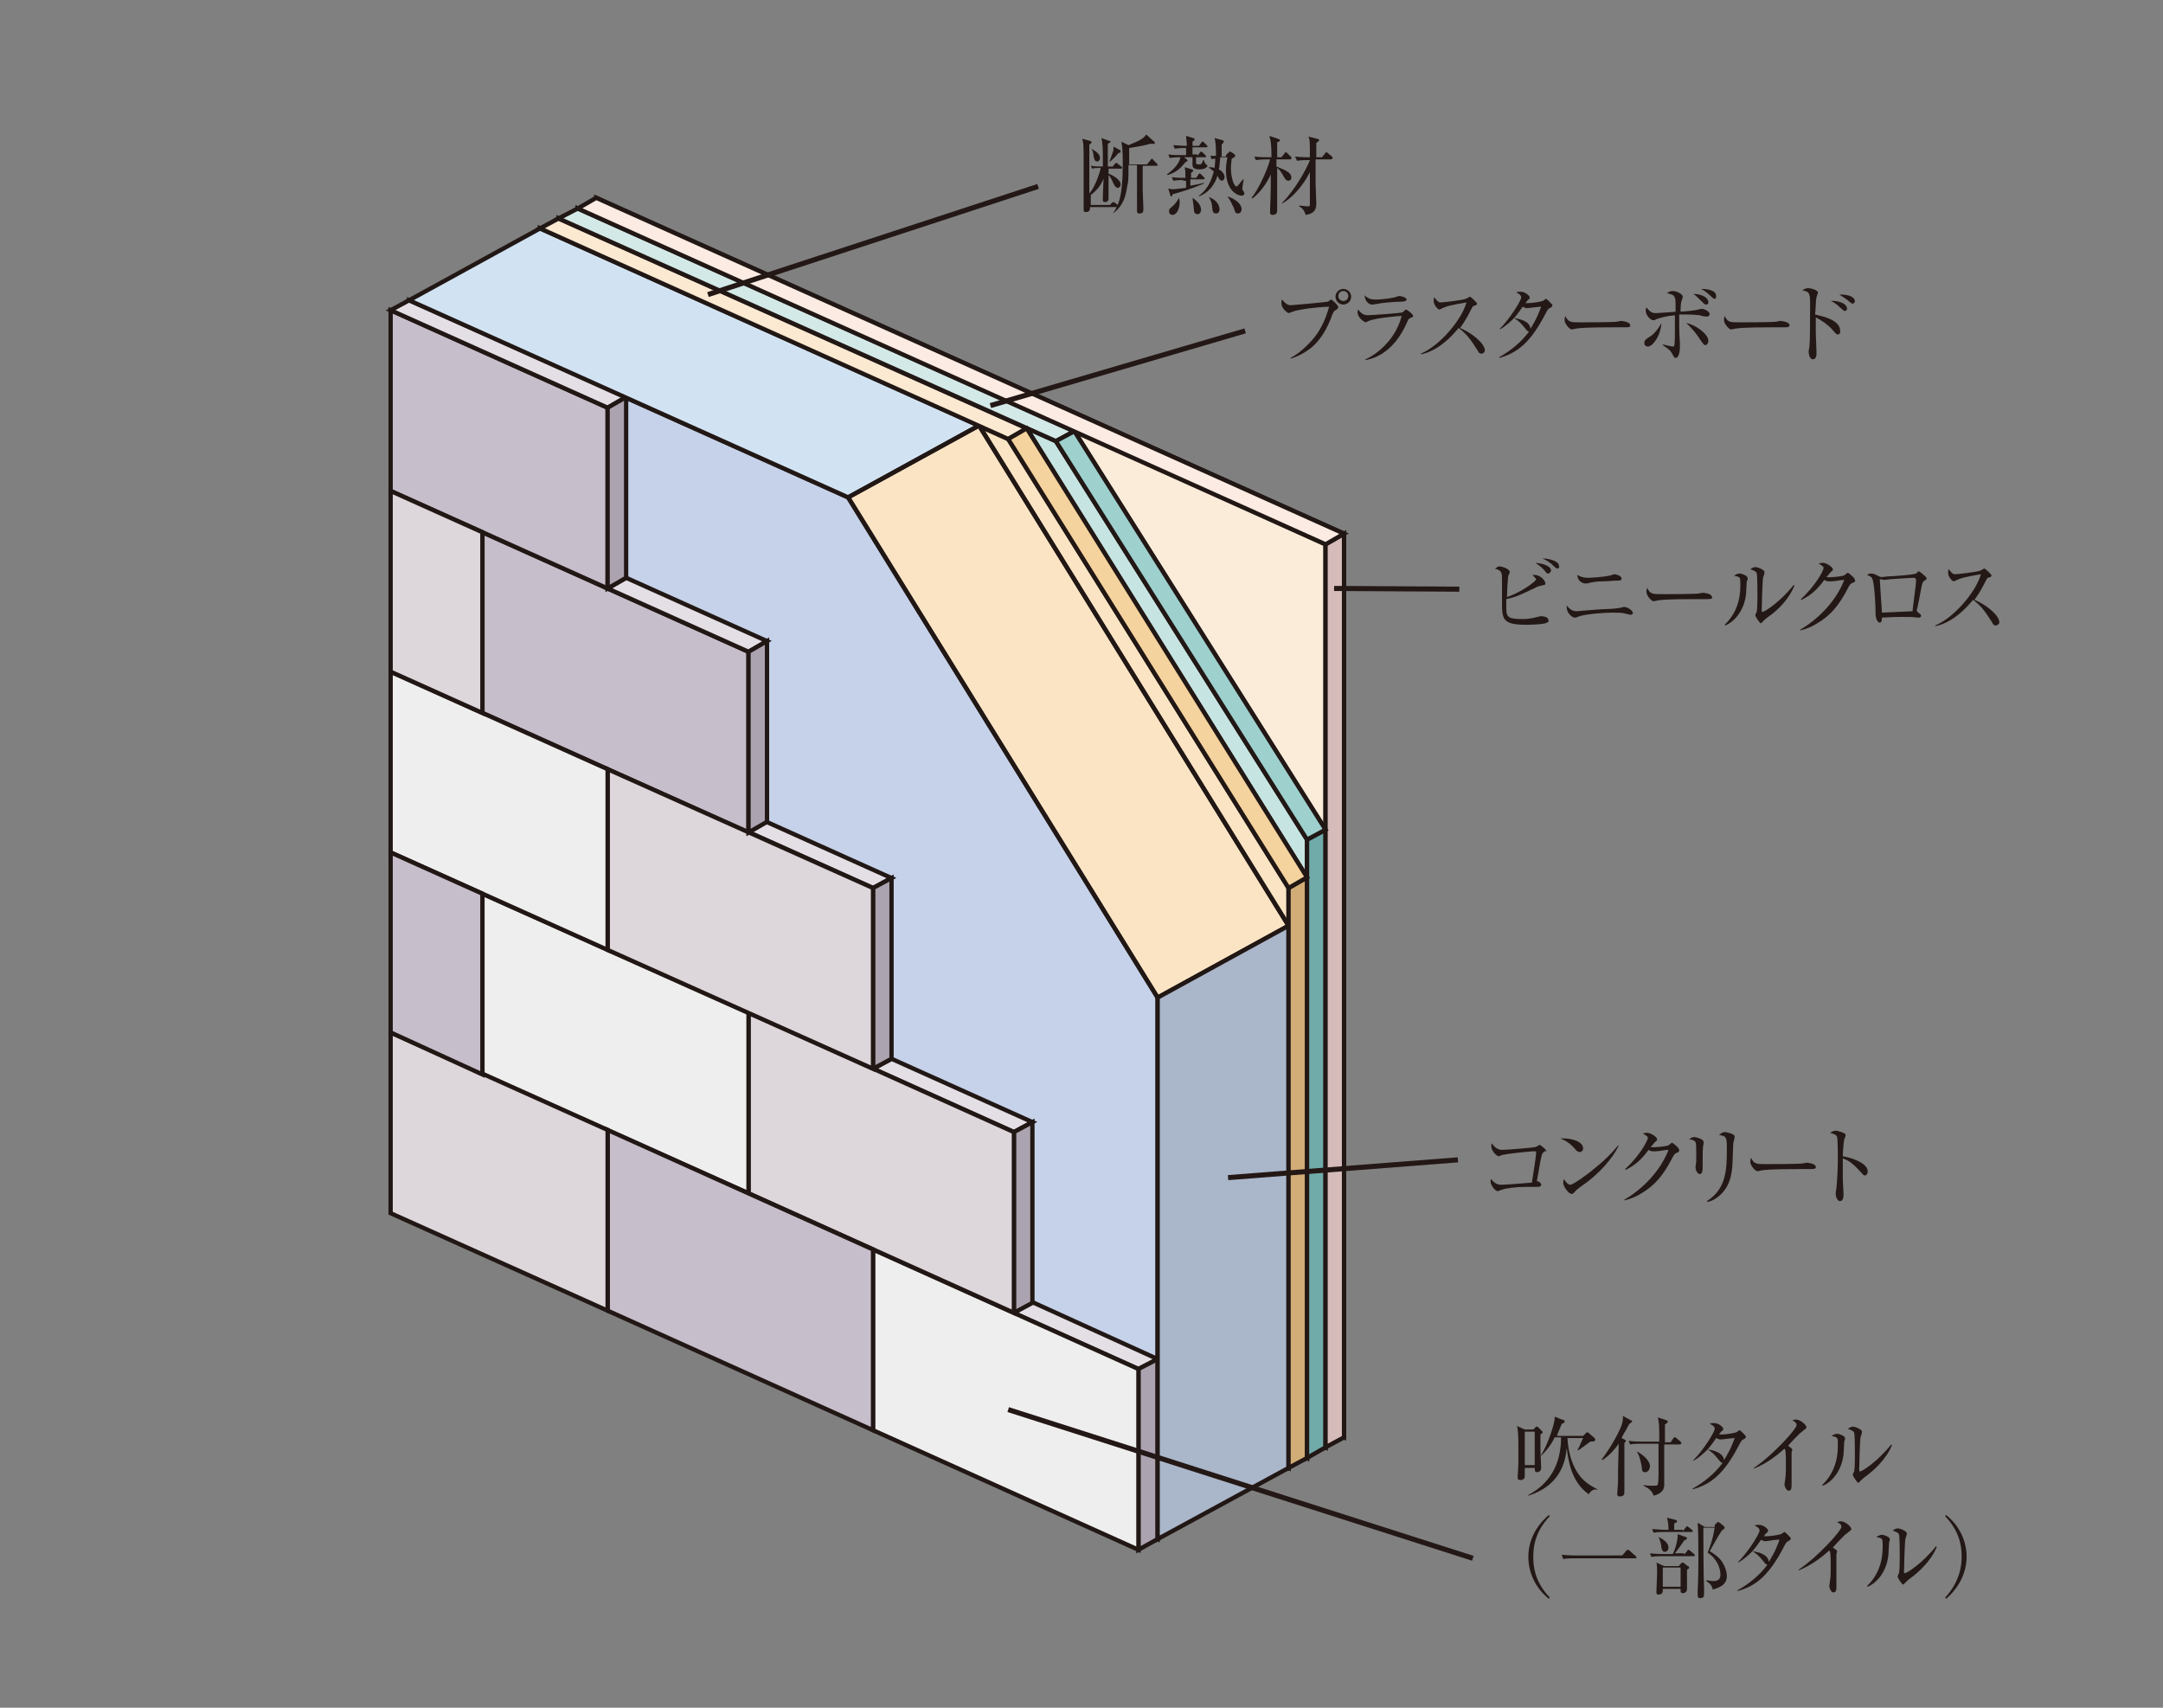 <?xml version="1.0" encoding="utf-8"?>
<!-- Generator: Adobe Illustrator 26.5.3, SVG Export Plug-In . SVG Version: 6.00 Build 0)  -->
<svg version="1.1" xmlns="http://www.w3.org/2000/svg" xmlns:xlink="http://www.w3.org/1999/xlink" x="0px" y="0px"
	 viewBox="0 0 304 240" style="enable-background:new 0 0 304 240;" xml:space="preserve">
<rect x="0" y="0" width="304" height="240" fill="#808080" stroke="none"/>
<style type="text/css">
	.st0{fill:#231815;}
	
		.st1{clip-path:url(#SVGID_00000163035396733990763240000009932594401608073624_);fill:url(#SVGID_00000088096146076809656270000016910094471641537184_);}
	
		.st2{clip-path:url(#SVGID_00000071530189231370793140000014148623324805715880_);fill:url(#SVGID_00000025442856267114461370000002435838679329603476_);}
	
		.st3{clip-path:url(#SVGID_00000169519949288115262600000017593895302877772958_);fill:url(#SVGID_00000029003222275864942010000014450610306182189720_);}
	.st4{fill:#D2D1C3;}
	.st5{fill:#815532;}
	.st6{fill:url(#);}
	.st7{fill:#FFFFFF;}
	.st8{fill:none;stroke:#231815;stroke-width:1.226;}
	.st9{fill:#D2D3D3;}
	.st10{fill:none;stroke:#231815;stroke-width:0.918;}
	.st11{fill:none;stroke:#231815;stroke-width:1.833;}
	.st12{fill:#E5E5E6;}
	.st13{fill:none;stroke:#231815;stroke-width:0.612;}
	.st14{fill:none;stroke:#5D5856;stroke-width:0.735;stroke-miterlimit:10;}
	.st15{fill:url(#SVGID_00000042009336958768327470000011241043431265447069_);stroke:#231815;stroke-width:0.612;}
	.st16{fill:url(#SVGID_00000106830459984402129960000012238423760173556629_);stroke:#231815;stroke-width:0.612;}
	.st17{fill:url(#SVGID_00000028305342027239886700000008776277528891775148_);stroke:#231815;stroke-width:0.612;}
	.st18{fill:none;stroke:#231815;stroke-width:1.058;stroke-miterlimit:10;}
	.st19{fill:#FBEBD9;}
	.st20{fill:none;stroke:#211714;stroke-width:0.606;}
	.st21{fill:#C6E4E2;}
	.st22{fill:#FAE4C4;}
	.st23{fill:#C5D2E9;}
	.st24{fill:#E3DFE5;}
	.st25{fill:#ABA3AF;}
	.st26{fill:#EFEEEE;}
	.st27{fill:#DDD6DB;}
	.st28{fill:#C6BECA;}
	.st29{fill:#D1E3F3;}
	.st30{fill:none;}
	.st31{fill:#AAB6CA;}
	.st32{fill:#FBE9D1;}
	.st33{fill:#D2E9E7;}
	.st34{fill:#D2AC76;}
	.st35{fill:#70AAA9;}
	.st36{fill:#D5BBBA;}
	.st37{fill:#F5D39E;}
	.st38{fill:#9ED0CE;}
	.st39{fill:#FCEBE2;}
	.st40{fill:none;stroke:#231815;stroke-width:0.714;}
	.st41{fill:#E4E1D9;}
	.st42{fill:none;stroke:#211714;stroke-width:0.523;}
	.st43{fill:#A34D24;}
	.st44{fill:#C6B887;}
	.st45{fill:none;stroke:#231815;stroke-width:0.918;}
	.st46{fill:none;stroke:#211714;stroke-width:0.784;}
	.st47{fill:#E0C5B7;}
	.st48{fill:none;stroke:#FFFFFF;stroke-width:4.407;stroke-linejoin:round;}
	.st49{fill:#D2D2D3;stroke:#231815;stroke-width:0.349;}
	.st50{fill:url(#SVGID_00000132781757336669857020000001799942407316326578_);}
	.st51{fill:url(#SVGID_00000165196686308445686750000008671852240609268637_);}
	.st52{fill:url(#SVGID_00000020391112675128673250000017715641915263778484_);}
	.st53{fill:url(#SVGID_00000063591366334246694350000001924857213618188679_);}
	.st54{fill:url(#SVGID_00000024708300285524402630000013914948625196151726_);}
	.st55{fill:url(#SVGID_00000038414874280418788210000014182570077784889222_);}
	.st56{fill:url(#SVGID_00000178166444912022720520000000945836615617851552_);}
	.st57{fill:url(#SVGID_00000160891526281042577180000014923771307050825100_);}
	.st58{fill:url(#SVGID_00000174578471640896571750000012611949000818461344_);}
	.st59{fill:url(#SVGID_00000027592851223614298000000009170075354994355843_);}
	.st60{fill:url(#SVGID_00000180327572264012657840000011359127854442257546_);}
	.st61{fill:url(#SVGID_00000036211075699395808850000002501668831104126905_);}
	.st62{fill:url(#SVGID_00000115491474827412084320000011540689765988215182_);}
	.st63{fill:url(#SVGID_00000144330328252373623830000017854976263323769734_);}
	.st64{fill:url(#SVGID_00000022527237790829436370000013308098227652253877_);}
	.st65{fill:url(#SVGID_00000021836348946063179720000015379453747566098605_);}
	.st66{fill:none;stroke:#4D4947;stroke-width:0.639;}
	.st67{fill:url(#SVGID_00000081625134262657821200000017090286410823735454_);}
	.st68{fill:url(#SVGID_00000145046470328330252030000017120664373453701012_);}
	.st69{fill:url(#SVGID_00000126310701650113144800000009849695086587860918_);}
	.st70{fill:url(#SVGID_00000039855692329237665120000014997949450347068086_);}
	.st71{fill:url(#SVGID_00000059302916617307682560000012608762502484285604_);}
	.st72{fill:url(#SVGID_00000062889606057173815180000008013237226142747064_);}
	.st73{fill:url(#SVGID_00000068638214782693743560000008278804212064892316_);}
	.st74{fill:url(#SVGID_00000155864562078181063830000017072706521553612440_);}
	.st75{fill:url(#SVGID_00000102502523170137093490000015344527446341500304_);}
	.st76{fill:url(#SVGID_00000182527040393971885790000006243764748352745863_);}
	.st77{fill:url(#SVGID_00000096737755410834401510000016107011889928340113_);}
	.st78{fill:url(#SVGID_00000177467663328073927560000003395715307857428906_);}
	.st79{fill:url(#SVGID_00000041984761067263861060000015767654214065449369_);}
	.st80{fill:url(#SVGID_00000082348165983456784400000015691725167727587992_);}
	.st81{fill:url(#SVGID_00000159461939148102734310000015062966138898462601_);}
	.st82{fill:url(#SVGID_00000121969875239534440420000015061831011392105651_);}
	.st83{fill:url(#SVGID_00000178194459555062515430000012518328252381077134_);}
	.st84{fill:url(#SVGID_00000098190277363081186620000013870913628008721558_);}
	.st85{fill:url(#SVGID_00000026141628605474834840000000419211705612411547_);}
	.st86{fill:url(#SVGID_00000054981777816585298070000008215585052318895234_);}
	.st87{fill:url(#SVGID_00000128448789094644952490000010780616639682654894_);}
	.st88{fill:url(#SVGID_00000155131096926729110900000012592265452650080953_);}
	.st89{fill:url(#SVGID_00000088133693139557991090000003172536327770820739_);}
	.st90{fill:url(#SVGID_00000023263245859753418410000018398038279351525275_);}
	.st91{fill:url(#SVGID_00000034786084706573317430000000471392373974592157_);}
	.st92{fill:url(#SVGID_00000086668648953361293740000012950294279540412828_);}
	.st93{fill:url(#SVGID_00000087396830749341189320000016865646128321843886_);}
	.st94{fill:url(#SVGID_00000106105063587441571360000005442456022413715900_);}
	.st95{fill:url(#SVGID_00000121255037102248978900000007035676190276871852_);}
	.st96{fill:url(#SVGID_00000026852484893079365740000000468264557624480906_);}
	.st97{fill:#8F002C;}
	.st98{clip-path:url(#SVGID_00000034083371189653948270000017664625280367590066_);}
	.st99{clip-path:url(#SVGID_00000022528415359565663120000010392110284618126233_);}
	.st100{clip-path:url(#SVGID_00000019667596534065956720000017671686774922373786_);fill:#EFEEEE;}
	.st101{clip-path:url(#SVGID_00000019667596534065956720000017671686774922373786_);fill:none;stroke:#9E9FA0;stroke-width:0.439;}
	.st102{clip-path:url(#SVGID_00000119112060395647202140000005577955246689053862_);}
	.st103{clip-path:url(#SVGID_00000157287075713899429880000014326066201383412110_);fill:#EFEEEE;}
	.st104{clip-path:url(#SVGID_00000157287075713899429880000014326066201383412110_);fill:none;stroke:#9E9FA0;stroke-width:0.439;}
	.st105{fill:none;stroke:#211714;stroke-width:0.695;stroke-linejoin:round;}
	.st106{clip-path:url(#SVGID_00000153705709135657692000000007376571039329097383_);}
	.st107{clip-path:url(#SVGID_00000119816207819244535650000004601584677808001165_);}
	.st108{clip-path:url(#SVGID_00000121993396592077799290000013383784041398613428_);fill:#FFFFFF;}
	.st109{clip-path:url(#SVGID_00000121993396592077799290000013383784041398613428_);fill:none;stroke:#211714;stroke-width:0.439;}
	.st110{clip-path:url(#SVGID_00000161624355855662228720000000750286502438707073_);}
	.st111{clip-path:url(#SVGID_00000150820515985955428170000001605127757487850910_);fill:#FFFFFF;}
	.st112{clip-path:url(#SVGID_00000150820515985955428170000001605127757487850910_);fill:none;stroke:#211714;stroke-width:0.439;}
	.st113{clip-path:url(#SVGID_00000054241157019903332620000013120414701320281741_);}
	.st114{clip-path:url(#SVGID_00000178922335054074249350000005045505706927436943_);fill:#FFFFFF;}
	.st115{clip-path:url(#SVGID_00000178922335054074249350000005045505706927436943_);fill:none;stroke:#211714;stroke-width:0.439;}
	.st116{clip-path:url(#SVGID_00000077310027069640095480000000461700022485232811_);}
	.st117{clip-path:url(#SVGID_00000047035218529786868790000010730228284224530853_);fill:#FFFFFF;}
	.st118{clip-path:url(#SVGID_00000047035218529786868790000010730228284224530853_);fill:none;stroke:#211714;stroke-width:0.439;}
	.st119{fill:none;stroke:#211714;stroke-width:0.695;}
	.st120{clip-path:url(#SVGID_00000097492523567111991080000018088308029828873102_);}
	.st121{clip-path:url(#SVGID_00000055690085093170736960000013998616391189859202_);}
	.st122{clip-path:url(#SVGID_00000124852060484629059830000008380157120510149036_);fill:#EFEEEE;}
	.st123{clip-path:url(#SVGID_00000124852060484629059830000008380157120510149036_);fill:none;stroke:#9E9FA0;stroke-width:0.439;}
	
		.st124{clip-path:url(#SVGID_00000116207834381301593900000015967511363997684896_);fill:url(#SVGID_00000030480287901874892330000001685787073641203102_);}
	.st125{fill:#FCF9CF;}
	
		.st126{clip-path:url(#SVGID_00000121259569102009675040000007706058209730683023_);fill:url(#SVGID_00000076571704521336194780000003004794996743890868_);}
	.st127{fill:none;stroke:#231815;stroke-width:0.784;}
	.st128{fill:#E99213;}
	.st129{fill:#9E9FA0;}
	.st130{fill:none;stroke:#211714;stroke-width:0.543;}
	.st131{fill:#DBDCDC;}
	.st132{fill:none;stroke:#211714;stroke-width:0.489;}
	.st133{fill:#113770;}
</style>
<g id="レイヤー_1">
</g>
<g id="レイヤー_2">
	<g>
		<g>
			<g>
				<g>
					<polygon class="st19" points="155.1,62.4 81.2,29.3 81.2,156.2 186.3,203.4 186.3,125.3 186.3,111.3 186.3,76.5 					"/>
					<polygon class="st20" points="155.1,62.4 81.2,29.3 81.2,156.2 186.3,203.4 186.3,125.3 186.3,111.3 186.3,76.5 					"/>
					<polygon class="st21" points="148.4,62 78.5,30.7 78.5,157.6 183.7,204.9 183.7,118 					"/>
					<polygon class="st20" points="148.4,62 78.5,30.7 78.5,157.6 183.7,204.9 183.7,118 					"/>
					<polygon class="st20" points="157.7,61 83.8,27.8 83.8,154.7 188.9,202 188.9,123.9 188.9,109.8 188.9,75 					"/>
					<polygon class="st20" points="144.3,60.2 78.5,30.7 78.5,157.6 183.7,204.9 183.7,123.3 					"/>
					<polygon class="st20" points="151,60.6 81.2,29.3 81.2,156.2 186.3,203.4 186.3,116.6 					"/>
					<polygon class="st22" points="141.7,61.7 75.9,32.1 75.9,159 181.1,206.3 181.1,124.8 					"/>
					<polygon class="st20" points="141.7,61.7 75.9,32.1 75.9,159 181.1,206.3 181.1,124.8 					"/>
					<polygon class="st20" points="137.6,59.8 75.9,32.1 75.9,159 181.1,206.3 181.1,130.1 					"/>
					<polygon class="st23" points="119.2,69.9 57.5,42.2 57.5,169.1 162.7,216.3 162.7,140.2 					"/>
					<polygon class="st20" points="119.2,69.9 57.5,42.2 57.5,169.1 162.7,216.3 162.7,140.2 					"/>
					<polygon class="st24" points="160,192.4 162.7,191 142.9,182 140.2,183.5 					"/>
					<polygon class="st20" points="160,192.4 162.7,191 142.9,182 140.2,183.5 					"/>
					<polygon class="st25" points="162.7,191 162.7,216.3 160,217.8 160,192.4 					"/>
					<polygon class="st20" points="162.7,191 162.7,216.3 160,217.8 160,192.4 					"/>
					<polygon class="st24" points="142.5,159.1 145.1,157.7 125.3,148.8 122.7,150.2 					"/>
					<polygon class="st20" points="142.5,159.1 145.1,157.7 125.3,148.8 122.7,150.2 					"/>
					<polygon class="st25" points="145.1,157.7 145.1,183.1 142.5,184.5 142.5,159.1 					"/>
					<polygon class="st20" points="145.1,157.7 145.1,183.1 142.5,184.5 142.5,159.1 					"/>
					<polygon class="st24" points="122.7,124.8 125.3,123.4 105.5,114.5 102.9,115.9 					"/>
					<polygon class="st20" points="122.7,124.8 125.3,123.4 105.5,114.5 102.9,115.9 					"/>
					<polygon class="st25" points="125.3,123.4 125.3,148.8 122.7,150.2 122.7,124.8 					"/>
					<polygon class="st20" points="125.3,123.4 125.3,148.8 122.7,150.2 122.7,124.8 					"/>
					<polygon class="st26" points="160,192.4 160,217.8 122.7,201 122.7,175.6 					"/>
					<polygon class="st20" points="160,192.4 160,217.8 122.7,201 122.7,175.6 					"/>
					<polygon class="st27" points="142.5,159.1 142.5,184.5 105.2,167.7 105.2,142.3 					"/>
					<polygon class="st20" points="142.5,159.1 142.5,184.5 105.2,167.7 105.2,142.3 					"/>
					<polygon class="st26" points="105.2,142.3 105.2,167.7 67.8,151 67.8,125.6 					"/>
					<polygon class="st20" points="105.2,142.3 105.2,167.7 67.8,151 67.8,125.6 					"/>
					<polygon class="st28" points="105.2,91.6 105.2,117 67.8,100.2 67.8,74.8 					"/>
					<polygon class="st20" points="105.2,91.6 105.2,117 67.8,100.2 67.8,74.8 					"/>
					<polygon class="st28" points="122.7,175.6 122.7,201 85.4,184.2 85.4,158.8 					"/>
					<polygon class="st20" points="122.7,175.6 122.7,201 85.4,184.2 85.4,158.8 					"/>
					<polygon class="st27" points="54.9,170.5 54.9,145.1 85.4,158.8 85.4,184.2 					"/>
					<polygon class="st20" points="54.9,170.5 54.9,145.1 85.4,158.8 85.4,184.2 					"/>
					<polygon class="st27" points="122.7,124.8 122.7,150.2 85.4,133.5 85.4,108.1 					"/>
					<polygon class="st20" points="122.7,124.8 122.7,150.2 85.4,133.5 85.4,108.1 					"/>
					<polygon class="st26" points="54.9,119.8 54.9,94.4 85.4,108.1 85.4,133.5 					"/>
					<polygon class="st20" points="54.9,119.8 54.9,94.4 85.4,108.1 85.4,133.5 					"/>
					<polygon class="st28" points="54.9,69 54.9,43.6 85.4,57.3 85.4,82.7 					"/>
					<polygon class="st20" points="54.9,69 54.9,43.6 85.4,57.3 85.4,82.7 					"/>
					<polygon class="st27" points="54.9,94.4 54.9,69 67.8,74.8 67.8,100.2 					"/>
					<polygon class="st20" points="54.9,94.4 54.9,69 67.8,74.8 67.8,100.2 					"/>
					<polygon class="st28" points="54.9,145.1 54.9,119.8 67.8,125.6 67.8,151 					"/>
					<polygon class="st20" points="54.9,145.1 54.9,119.8 67.8,125.6 67.8,151 					"/>
					<polygon class="st24" points="85.4,57.3 88,55.8 57.5,42.2 54.9,43.6 					"/>
					<polygon class="st20" points="85.4,57.3 88,55.8 57.5,42.2 54.9,43.6 					"/>
					<polygon class="st24" points="105.2,91.6 107.8,90.1 88,81.2 85.4,82.7 					"/>
					<polygon class="st20" points="105.2,91.6 107.8,90.1 88,81.2 85.4,82.7 					"/>
					<polygon class="st25" points="88,55.8 88,81.2 85.4,82.7 85.4,57.3 					"/>
					<polygon class="st20" points="88,55.8 88,81.2 85.4,82.7 85.4,57.3 					"/>
					<polygon class="st25" points="107.8,90.1 107.8,115.5 105.2,117 105.2,91.6 					"/>
					<polygon class="st20" points="107.8,90.1 107.8,115.5 105.2,117 105.2,91.6 					"/>
					<polygon class="st29" points="119.2,69.9 137.6,59.8 75.9,32.1 57.5,42.2 					"/>
					<polygon class="st20" points="119.2,69.9 137.6,59.8 75.9,32.1 57.5,42.2 					"/>
					<g>
						<polygon class="st30" points="119.2,69.9 162.7,140.2 181.1,130.1 137.6,59.8 						"/>
					</g>
					<polygon class="st20" points="181.1,130.1 137.6,59.8 119.2,69.9 162.7,140.2 					"/>
					<polygon class="st31" points="181.1,206.3 181.1,130.1 162.7,140.2 162.7,216.3 					"/>
					<polygon class="st20" points="181.1,206.3 181.1,130.1 162.7,140.2 162.7,216.3 					"/>
					<polygon class="st32" points="141.7,61.7 144.3,60.2 78.5,30.7 75.9,32.1 					"/>
					<polygon class="st20" points="141.7,61.7 144.3,60.2 78.5,30.7 75.9,32.1 					"/>
					<polygon class="st33" points="148.4,62 151,60.6 81.2,29.3 78.5,30.7 					"/>
					<polygon class="st20" points="148.4,62 151,60.6 81.2,29.3 78.5,30.7 					"/>
					<polygon class="st34" points="183.7,123.3 183.7,204.9 181.1,206.3 181.1,124.8 					"/>
					<polygon class="st20" points="183.7,123.3 183.7,204.9 181.1,206.3 181.1,124.8 					"/>
					<polygon class="st35" points="186.3,116.6 186.3,203.4 183.7,204.9 183.7,118 					"/>
					<polygon class="st20" points="186.3,116.6 186.3,203.4 183.7,204.9 183.7,118 					"/>
					<polygon class="st36" points="188.9,75 188.9,202 186.3,203.4 186.3,76.5 					"/>
					<polygon class="st20" points="188.9,75 188.9,202 186.3,203.4 186.3,76.5 					"/>
					<polygon class="st37" points="181.1,124.8 183.7,123.3 144.3,60.2 141.7,61.7 					"/>
					<polygon class="st20" points="181.1,124.8 183.7,123.3 144.3,60.2 141.7,61.7 					"/>
					<polygon class="st38" points="183.7,118 186.3,116.6 151,60.6 148.4,62 					"/>
					<polygon class="st20" points="183.7,118 186.3,116.6 151,60.6 148.4,62 					"/>
					<polygon class="st39" points="186.3,76.5 188.9,75 83.8,27.8 81.2,29.3 					"/>
					<polygon class="st20" points="186.3,76.5 188.9,75 83.8,27.8 81.2,29.3 					"/>
					<line class="st40" x1="205.1" y1="82.8" x2="187.5" y2="82.7"/>
					<line class="st40" x1="139.2" y1="57" x2="175" y2="46.5"/>
					<line class="st40" x1="99.5" y1="41.4" x2="145.9" y2="26.2"/>
					<line class="st40" x1="172.6" y1="165.5" x2="204.9" y2="163"/>
					<line class="st40" x1="141.7" y1="198.1" x2="207" y2="219"/>
				</g>
				<g>
					<path class="st0" d="M153.3,23.3c0.7,0.1,1,0.1,1.7,0.1c0-0.3,0-0.7,0-1.3c0-0.8,0-1.9-0.2-2.7l1.1,0.4c0.1,0,0.2,0.1,0.2,0.1
						c0,0.1-0.2,0.2-0.4,0.3c0,0.2,0,0.7,0,1.2c0,0.9,0,1.3,0,2h0.7l0.3-0.4c0,0,0.1-0.1,0.2-0.1c0.1,0,0.2,0.1,0.3,0.2l0.4,0.3
						c0.1,0,0.1,0.1,0.1,0.2c0,0.1-0.1,0.1-0.2,0.1h-1.7v0.7c1,0.4,1.7,1,1.7,1.5c0,0.3-0.2,0.5-0.4,0.5c-0.3,0-0.5-0.4-0.6-0.6
						c-0.3-0.7-0.5-1-0.7-1.2c0,0.7,0,2.7,0,3.3c0,0.3-0.2,0.5-0.5,0.5c-0.3,0-0.3-0.2-0.3-0.3c0-0.1,0-0.4,0-0.5
						c0-0.4,0.1-2.2,0.1-2.5c-0.4,1-0.9,1.6-1.8,2.3l0,0l0,1.4h2.7l0.3-0.3c0.1-0.1,0.1-0.1,0.2-0.1s0.2,0.1,0.2,0.1l0.4,0.3
						c0.1,0,0.1,0.1,0.1,0.2c0,0.1-0.1,0.1-0.2,0.1h-3.8c0,0.3,0,0.7-0.6,0.7c-0.3,0-0.3-0.2-0.3-0.3c0-0.2,0-0.6,0-0.7
						c0-2.2,0-3.9,0-4.9c0-3.6,0-3.7-0.2-4.4l1.1,0.3c0.1,0,0.2,0.1,0.2,0.2c0,0.1-0.1,0.2-0.3,0.3c0,0.7,0,3.6,0,4.2
						c0,0.1,0,0.4,0,2.7c0.7-0.8,1.4-2.6,1.6-3.6c-0.6,0-0.9,0-1.2,0.1L153.3,23.3z M153.4,20.9c0.5,0.3,1.2,0.7,1.2,1.3
						c0,0.3-0.2,0.5-0.4,0.5c-0.4,0-0.4-0.5-0.5-0.7C153.7,21.7,153.6,21.2,153.4,20.9L153.4,20.9z M157.4,21.1
						c0.1,0,0.1,0.1,0.1,0.2c0,0.1-0.1,0.2-0.3,0.2c-0.5,0.6-0.8,0.9-1.3,1.3l0,0c0.2-0.5,0.4-1.2,0.5-1.4c0.1-0.2,0.1-0.5,0.1-0.8
						L157.4,21.1z M162.2,19.9c0.1,0,0.1,0.1,0.1,0.2c0,0.2-0.1,0.1-0.6,0.1c-1,0.3-2.4,0.5-3,0.6c0,0.3,0,1.9,0,2.3h2.5l0.5-0.6
						c0.1-0.1,0.1-0.2,0.2-0.2c0.1,0,0.1,0.1,0.2,0.2l0.5,0.5c0.1,0.1,0.1,0.1,0.1,0.2c0,0.1-0.1,0.1-0.2,0.1h-1.9
						c0,0.5,0,2.8,0,3.3c0.1,2.5,0.1,2.7,0.1,2.8c0,0.4-0.1,0.6-0.6,0.6c-0.3,0-0.3-0.2-0.3-0.4c0-0.4,0-2.6,0-3.1
						c0-0.3,0-2.8,0-3.3h-1.2c0,2,0,2.3-0.2,3.1c-0.2,1.5-0.7,2.8-2,3.7l0,0c0.7-1,1.4-2.1,1.4-6.9c0-1,0-2.2-0.2-3.2l1,0.5
						c1.5-0.6,2.1-0.9,2.5-1.5L162.2,19.9z"/>
					<path class="st0" d="M168.3,21.9l0.3-0.4c0.1-0.1,0.1-0.2,0.2-0.2c0.1,0,0.1,0.1,0.2,0.1l0.4,0.4c0.1,0.1,0.1,0.1,0.1,0.2
						c0,0.1-0.1,0.1-0.2,0.1h-1.2c0,0.3,0,0.8,0,0.8c0,0.2,0.2,0.2,0.4,0.2c0.3,0,0.4,0,0.6-0.6h0.1c0,0.2,0.2,0.5,0.3,0.6
						c0.1,0.1,0.2,0.1,0.2,0.2c0,0.1-0.2,0.5-1.1,0.5c-0.9,0-1-0.3-1-0.7v-1h-1.2l0.4,0.3c0,0,0.1,0.1,0.1,0.2
						c0,0.1-0.2,0.1-0.3,0.2c-0.4,0.5-1.1,1.4-2.5,1.8l-0.1-0.1c0.3-0.2,1.7-1.2,1.9-2.4c-0.2,0-0.9,0-1.5,0.1l-0.2-0.5
						c0.6,0.1,1.2,0.1,1.9,0.1h0.6v-1h-0.2c-0.2,0-0.8,0-1.4,0.1l-0.2-0.5c0.5,0,1,0.1,1.9,0.1c0-0.7-0.1-1-0.1-1.4l1,0.3
						c0.1,0,0.2,0.1,0.2,0.2s-0.1,0.2-0.3,0.3v0.6h0.9l0.3-0.4c0,0,0.1-0.2,0.2-0.2c0.1,0,0.2,0.1,0.2,0.1l0.4,0.4
						c0.1,0.1,0.1,0.1,0.1,0.2c0,0.1-0.1,0.1-0.2,0.1h-1.9v1H168.3z M166.3,25.3c-0.2,0-0.8,0-1.4,0.1l-0.2-0.5
						c0.7,0.1,1.3,0.1,1.9,0.1c0-0.9,0-1-0.1-1.5l1,0.3c0.1,0,0.2,0.1,0.2,0.2c0,0,0,0.1-0.3,0.3V25h0.7l0.3-0.4
						c0-0.1,0.1-0.2,0.2-0.2c0.1,0,0.1,0,0.2,0.1l0.4,0.4c0,0,0.1,0.1,0.1,0.2c0,0.1-0.1,0.1-0.2,0.1h-1.8v0.9
						c1.1-0.2,1.5-0.3,1.9-0.4l0,0.1c-1.9,0.8-3.3,1.2-4.4,1.5c0,0.1-0.1,0.3-0.2,0.3c-0.1,0-0.1-0.1-0.1-0.1l-0.3-1
						c0.2,0,0.3,0.1,0.6,0.1c0.3,0,1-0.1,1.9-0.2v-1H166.3z M165.7,27.8c0,0.1,0.1,0.3,0.1,0.6c0,0.9-0.4,1.8-1,1.8
						c-0.3,0-0.5-0.2-0.5-0.5c0-0.3,0.1-0.4,0.6-0.8C165,28.8,165.4,28.4,165.7,27.8L165.7,27.8z M167.6,27.8
						c1.2,0.8,1.2,1.5,1.2,1.7c0,0.2-0.1,0.6-0.5,0.6c-0.5,0-0.5-0.5-0.5-0.7C167.7,28.7,167.7,28.5,167.6,27.8L167.6,27.8z
						 M172.3,21.8l0.4-0.4c0,0,0.1-0.1,0.2-0.1c0.1,0,0.1,0.1,0.2,0.1l0.4,0.3c0.1,0,0.1,0.1,0.1,0.2c0,0.1-0.1,0.2-0.5,0.4
						c0,0.3-0.1,0.7-0.1,1.3c0,1.3,0.4,2.6,0.8,2.6c0.2,0,0.6-0.7,0.9-1l0.1,0c-0.1,0.5-0.2,1.2-0.2,1.3c0,0.1,0,0.2,0.2,0.4
						c0,0.1,0.1,0.2,0.1,0.3c0,0.1-0.1,0.3-0.4,0.3c-0.4,0-2.2-0.5-2.2-3.6c0-0.6,0.1-1.2,0.2-1.8h-1c-0.1,1-0.1,1.4-0.2,1.7
						c0.4,0.2,0.8,0.6,0.8,1.1c0,0.3-0.2,0.5-0.4,0.5c-0.1,0-0.2-0.1-0.4-0.3c0-0.1-0.2-0.4-0.2-0.4c-0.1,0.4-0.7,2.2-2.6,2.9l0-0.1
						c1.4-1,1.8-2.4,2.1-3.4c-0.3-0.2-0.4-0.4-0.7-0.5v-0.1c0.4,0,0.5,0,0.8,0.1c0-0.2,0.1-0.6,0.1-1.3c-0.3,0-0.4,0-0.5,0.1
						l-0.2-0.5c0.2,0,0.3,0,0.8,0c0-0.8,0-1.8-0.2-2.5l1.1,0.3c0.1,0,0.2,0.1,0.2,0.2c0,0.1-0.1,0.2-0.3,0.4c0,0.6,0,1,0,1.7h0.3
						H172.3z M169.9,27.7c0.9,0.3,1.5,1,1.5,1.7c0,0.4-0.2,0.6-0.5,0.6c-0.2,0-0.5-0.1-0.5-0.6C170.3,28.5,170.3,28.4,169.9,27.7
						L169.9,27.7z M172.5,27.6c1,0.3,2,1,2,1.8c0,0.2-0.1,0.6-0.5,0.6c-0.4,0-0.4-0.2-0.6-0.8C173.2,28.8,172.9,28.1,172.5,27.6
						L172.5,27.6z"/>
					<path class="st0" d="M181.3,22.4h-1.9v1c1.2,0.5,2.1,0.8,2.1,1.6c0,0.3-0.3,0.4-0.4,0.4c-0.4,0-0.5-0.3-0.8-0.8
						c-0.3-0.5-0.5-0.8-0.8-1v2.5c0,0.9,0,2.4,0,3.4c0,0.2,0,0.7-0.6,0.7c-0.4,0-0.4-0.2-0.4-0.5c0,0,0.1-2.8,0.1-3.4
						c0-0.6,0-1.2,0-1.8c-0.5,1.2-1.6,2.7-2.6,3.4l-0.1-0.1c1-1.2,2.3-4.1,2.6-5.4h-0.6c-0.2,0-0.8,0-1.4,0.1l-0.2-0.5
						c0.8,0.1,1.5,0.1,1.9,0.1h0.5c0-1.8-0.1-2.4-0.3-3l1.2,0.4c0.3,0.1,0.3,0.2,0.3,0.2c0,0.1-0.1,0.2-0.4,0.3c0,0.3,0,1.8,0,2.1
						h0.6l0.4-0.5c0.1-0.1,0.1-0.2,0.2-0.2c0.1,0,0.1,0,0.2,0.1l0.5,0.5c0.1,0,0.1,0.1,0.1,0.2C181.5,22.4,181.4,22.4,181.3,22.4z
						 M187.1,22.4h-2.2c0,2.4,0,2.7,0,3.4c0,0.4,0.1,2.3,0.1,2.7c0,0.6,0,1.5-1.5,1.7c-0.1-0.3-0.2-0.8-0.9-1.2v-0.1
						c0.3,0,0.9,0.1,1.1,0.1c0.3,0,0.4,0,0.4-0.2c0-0.2,0-1.5,0-1.8c0-0.8,0-1.5,0-2.8c-1,2-2.6,3.7-3.9,4.4l0-0.1
						c1.9-1.9,3.6-5.1,3.9-6h-0.4c-0.3,0-0.9,0-1.4,0.1L182,22c0.8,0.1,1.7,0.1,1.9,0.1h0.2c0-2.2,0-2.4-0.2-2.9l1.2,0.3
						c0.1,0,0.3,0.1,0.3,0.2c0,0.1,0,0.1-0.4,0.4c0,0.3,0,1.7,0,2h0.8l0.4-0.5c0.1-0.1,0.1-0.2,0.2-0.2c0.1,0,0.1,0,0.2,0.1l0.6,0.5
						c0,0,0.1,0.1,0.1,0.2C187.2,22.4,187.1,22.4,187.1,22.4z"/>
				</g>
				<g>
					<path class="st0" d="M187.7,43.6c-0.2,0.1-0.2,0.1-0.4,0.5c-0.8,2.2-1.6,3.4-2.6,4.4c-0.6,0.6-1.9,1.5-3.3,1.9l0-0.1
						c1.5-0.8,2.9-2.3,3.5-3.1c0.6-0.8,1.4-2.2,1.9-4.1c-2.5,0.1-4.7,0.5-5.1,0.7c-0.1,0-0.5,0.2-0.6,0.2c-0.1,0-1-0.6-1-1.4
						c0-0.2,0-0.4,0.1-0.5c0.3,0.4,0.7,0.8,1.2,0.8c0.2,0,4.6-0.4,5.2-0.5c0.1,0,0.4-0.3,0.5-0.3c0.1,0,1,0.8,1,1.1
						C188,43.4,187.9,43.5,187.7,43.6z M188.8,42.8c-0.6,0-1.1-0.5-1.1-1.1c0-0.6,0.5-1.1,1.1-1.1c0.6,0,1.1,0.5,1.1,1.1
						C189.9,42.3,189.4,42.8,188.8,42.8z M188.8,40.9c-0.4,0-0.7,0.3-0.7,0.7c0,0.4,0.3,0.7,0.7,0.7c0.4,0,0.7-0.3,0.7-0.7
						C189.5,41.2,189.2,40.9,188.8,40.9z"/>
					<path class="st0" d="M198.2,44.7c-0.2,0.1-0.3,0.2-0.4,0.5c-2,4.7-5.2,5.3-5.9,5.4l0-0.1c0.8-0.3,4.1-2.2,5.1-6.1
						c-0.4,0-3.8,0.3-4.6,0.7c-0.1,0-0.4,0.2-0.4,0.2c-0.3,0-1.2-0.7-1.2-1.4c0-0.1,0-0.2,0.1-0.4c0.2,0.3,0.6,0.8,1.3,0.8
						c0.6,0,4.7-0.3,4.9-0.4c0.1,0,0.4-0.4,0.5-0.4c0.1,0,1,0.6,1,0.9C198.6,44.6,198.4,44.6,198.2,44.7z M196.8,42.4
						c-0.9,0-2.9,0.2-3.2,0.3c-0.6,0.1-0.7,0.1-0.8,0.1c-0.4,0-1-0.5-1-1.3c0.5,0.5,0.9,0.6,1.6,0.6c0.8,0,2.4-0.2,2.9-0.4
						c0.2-0.1,0.3-0.1,0.4-0.1c0.2,0,1,0.2,1,0.5C197.6,42.3,197.5,42.4,196.8,42.4z"/>
					<path class="st0" d="M208.2,49.7c-0.3,0-0.4-0.2-0.5-0.4c-1-1.6-1.6-2.4-2.7-3.2c-2.2,2.7-4.2,3.5-5.3,3.7l0-0.1
						c2.8-1.2,5.8-4.9,6.4-7.2c-0.5,0.1-2.5,0.4-3.1,0.7c-0.1,0-0.6,0.3-0.7,0.3c-0.2,0-0.8-0.6-0.8-1.2c0-0.2,0-0.4,0.1-0.5
						c0.5,0.7,0.7,0.7,0.9,0.7c0.3,0,3-0.3,3.5-0.5c0.1,0,0.5-0.3,0.6-0.3c0.1,0,1,0.8,1,1c0,0.1-0.1,0.2-0.5,0.3
						c-0.1,0-0.1,0.1-0.3,0.4c-0.5,1-0.8,1.6-1.6,2.7c1.5,0.6,3.5,2.1,3.5,3.2C208.6,49.5,208.5,49.7,208.2,49.7z"/>
					<path class="st0" d="M217.8,43.3c-0.2,0.1-0.3,0.2-0.7,1c-1.9,3.6-3.7,5.3-6.4,6l0-0.1c1.6-0.9,3.1-2.1,4.2-3.6
						c-0.1,0-0.3-0.1-0.5-0.4c-0.8-1-1-1.1-1.6-1.5c-0.7,0.7-1.3,1.2-2,1.6l0-0.1c1.5-1.5,3-4,3-4.4c0-0.4-0.5-0.6-0.7-0.7
						c0.2-0.1,0.3-0.1,0.6-0.1c0.7,0,1.3,0.6,1.3,0.8c0,0.1,0,0.2-0.3,0.4c-0.1,0.1-0.2,0.3-0.3,0.4c0.1,0,0.2,0,0.4,0
						c0.6,0,1.8-0.2,2-0.3c0.1,0,0.4-0.3,0.5-0.3c0.1,0,0.9,0.8,0.9,0.9C218.1,43.2,218,43.2,217.8,43.3z M214.6,43.3
						c-0.1,0-0.2,0-0.6-0.2c-0.6,0.9-1.1,1.5-1.2,1.6c0.7,0.1,2.2,0.4,2.3,1.5c0.3-0.5,0.9-1.4,1.5-3.1
						C216.3,43.1,214.9,43.3,214.6,43.3z"/>
					<path class="st0" d="M228.5,46c-0.1,0-0.4,0-0.4,0c-0.4,0-0.6,0-1.4,0c-3.7,0-4.8,0.1-5.3,0.2c0,0-0.4,0.1-0.5,0.1
						c-0.3,0-1-0.8-1-1.3c0-0.1,0-0.3,0.1-0.6c0.4,0.9,0.8,0.9,2,0.9c0.8,0,4.8,0,5.3-0.1c0.1,0,0.4-0.1,0.5-0.1
						c0.1,0,1.3,0.1,1.3,0.6C229.3,46,228.7,46,228.5,46z"/>
					<path class="st0" d="M231.6,48.7c-0.3,0-0.5-0.2-0.5-0.5c0-0.4,0.3-0.6,0.8-0.9c0.8-0.5,1.4-1.5,1.6-1.9
						C233.4,47.2,232.3,48.7,231.6,48.7z M239.9,44.5c-0.1,0-0.9-0.1-1-0.2c-0.3,0-0.9-0.1-1.6-0.1c-0.6,0-1,0-1.3,0
						c0,1,0,3,0.1,3.9c0,0.1,0,0.7,0,0.8c0,0.3-0.1,1.4-0.6,1.4c-0.2,0-0.2-0.1-0.5-0.6c-0.2-0.4-0.3-0.5-1.3-1.2l0-0.1
						c0.4,0.1,1.2,0.3,1.4,0.3c0.1,0,0.2,0,0.2-0.1c0.1-0.2,0.1-1.7,0.1-2.1c0-0.4,0-1.7,0-2.2c-1.1,0.1-2.3,0.4-2.7,0.6
						c-0.1,0.1-0.2,0.1-0.4,0.1c-0.3,0-1-0.7-1-1.3c0-0.2,0-0.3,0.1-0.5c0.6,0.8,1,0.8,1.2,0.8c0.1,0,0.2,0,0.3,0
						c1.2-0.1,1.9-0.1,2.6-0.2c0-0.9,0-1.8-0.1-1.9c-0.1-0.4-0.3-0.5-1.1-0.7c0.1-0.1,0.4-0.3,0.8-0.3c0.5,0,1.4,0.4,1.4,0.8
						c0,0.1,0,0.1-0.1,0.4c-0.2,0.4-0.2,1.2-0.2,1.7c0.4,0,2.3-0.2,2.5-0.3c0,0,0.4-0.1,0.5-0.1c0.2,0,1.1,0.3,1.1,0.8
						C240.2,44.4,240,44.5,239.9,44.5z M239.7,48.5c-0.2,0-0.3-0.1-0.9-1c-0.8-1.2-1.4-1.7-1.8-2.1c1.2,0.2,3.1,1.5,3.1,2.5
						C240.1,48.2,239.9,48.5,239.7,48.5z M239.8,42.8c-0.2,0-0.3-0.1-0.7-0.5c-0.5-0.5-0.8-0.8-1.1-1c0.7,0,2.1,0.3,2.1,1.2
						C240.1,42.8,239.9,42.8,239.8,42.8z M241,42c-0.2,0-0.2-0.1-0.8-0.6c-0.4-0.4-0.8-0.6-1.1-0.8c0.6,0,2.1,0.1,2.1,1
						C241.2,41.9,241.1,42,241,42z"/>
					<path class="st0" d="M250.9,46c-0.1,0-0.4,0-0.4,0c-0.4,0-0.6,0-1.4,0c-3.7,0-4.8,0.1-5.3,0.2c0,0-0.4,0.1-0.5,0.1
						c-0.3,0-1-0.8-1-1.3c0-0.1,0-0.3,0.1-0.6c0.4,0.9,0.8,0.9,2,0.9c0.8,0,4.8,0,5.3-0.1c0.1,0,0.4-0.1,0.5-0.1
						c0.1,0,1.3,0.1,1.3,0.6C251.6,46,251,46,250.9,46z"/>
					<path class="st0" d="M258.3,47c-0.2,0-0.3-0.1-0.8-0.7c-0.5-0.6-1.5-1.3-2.3-1.7c0,0.1,0,2,0,2.2c0,0.1,0.1,2.3,0.1,2.8
						c0,0.2,0,0.9-0.5,0.9c-0.4,0-0.6-0.6-0.6-1.1c0-0.2,0.1-0.5,0.1-0.7c0.1-0.6,0.1-4.1,0.1-5.8c0-1.6,0-1.9-1.1-2.1
						c0.2-0.1,0.4-0.3,0.8-0.3c0.5,0,1.4,0.3,1.4,0.6c0,0.1-0.2,0.6-0.2,0.7c-0.1,0.3-0.1,1.7-0.2,2.4c0.8,0.2,1.8,0.4,2.6,0.9
						c0.5,0.3,0.9,0.8,0.9,1.2C258.7,46.7,258.6,47,258.3,47z M259.3,43.7c-0.2,0-0.2-0.1-0.7-0.5c-0.5-0.5-1-0.8-1.3-0.9
						c0.9-0.1,2.3,0.3,2.3,1.1C259.6,43.6,259.4,43.7,259.3,43.7z M260.4,42.7c-0.1,0-0.5-0.3-0.7-0.5c-0.4-0.3-1-0.7-1.2-0.8
						c0.2,0,0.2,0,0.4,0c0,0,1.8,0,1.8,1C260.6,42.5,260.5,42.7,260.4,42.7z"/>
				</g>
				<g>
					<path class="st0" d="M217.2,87.6c-0.9,0.2-2.5,0.2-2.8,0.2c-3.2,0-3.3-0.8-3.3-3.1c0-0.5,0-2.7,0-3.2c0-1,0-1.3-1-1.6
						c0.4-0.2,0.4-0.3,0.6-0.3c0.5,0,1.5,0.4,1.5,0.8c0,0.1-0.2,0.4-0.2,0.5c-0.1,0.2-0.2,2.6-0.2,3c1.9-0.6,4.1-2.2,4.1-2.5
						c0-0.1-0.4-0.4-0.5-0.6c0.1,0,0.2,0,0.3,0c0.8,0,1.5,0.8,1.5,1.2c0,0.2-0.1,0.2-0.6,0.3c-0.1,0-0.2,0.1-0.4,0.1
						c-2.9,1.4-3.2,1.5-4.5,1.8c0,0.3,0,0.5,0,0.9c0,1.5,0,1.9,2.2,1.9c1.2,0,1.7-0.2,2.2-0.3c0.3-0.1,0.4-0.1,0.5-0.1
						c0.3,0,1,0.1,1,0.5C217.8,87.4,217.4,87.5,217.2,87.6z M217.6,80.6c-0.2,0-0.2,0-0.5-0.4c-0.4-0.5-1-0.9-1.3-1.1
						c1.2,0.1,2.2,0.5,2.2,1.1C217.9,80.4,217.8,80.6,217.6,80.6z M218.9,79.9c-0.1,0-0.2,0-0.8-0.6c-0.5-0.4-0.8-0.6-1.3-0.8
						c0.1,0,0.2,0,0.3,0c0.4,0,2,0.3,2,1C219.2,79.7,219.1,79.9,218.9,79.9z"/>
					<path class="st0" d="M229.2,86.4c0,0-0.6-0.1-0.9-0.2c-0.4-0.1-1.1-0.1-1.8-0.1c-1.1,0-3.6,0.2-4.5,0.5
						c-0.5,0.2-0.5,0.2-0.7,0.2c-0.3,0-1.1-0.6-1.1-1.4c0-0.1,0-0.2,0-0.3c0.4,0.5,0.8,0.8,1.4,0.8c0.1,0,3.4-0.3,4-0.3
						c0.7,0,1.8-0.1,2.2-0.2c0.4-0.1,0.4-0.1,0.5-0.1c0.3,0,1.2,0.4,1.2,0.9C229.5,86.2,229.4,86.4,229.2,86.4z M227.1,81.6
						c-0.3,0-1.2,0.1-1.9,0.1c-0.7,0-1.4,0.1-2.2,0.3c-0.1,0-0.1,0-0.2,0c-0.3,0-1.1-0.3-1.1-1.2c0.2,0.1,0.6,0.4,1.5,0.4
						c0.4,0,2.1-0.1,3-0.3c0.1,0,0.6-0.2,0.7-0.2c0.2,0,1,0.2,1,0.6C227.9,81.6,227.7,81.6,227.1,81.6z"/>
					<path class="st0" d="M240,84.2c-0.1,0-0.4,0-0.4,0c-0.4,0-0.6,0-1.4,0c-3.7,0-4.8,0.1-5.3,0.2c0,0-0.4,0.1-0.5,0.1
						c-0.3,0-1-0.8-1-1.3c0-0.1,0-0.3,0.1-0.6c0.4,0.9,0.8,0.9,2,0.9c0.8,0,4.8,0,5.3-0.1c0.1,0,0.4-0.1,0.5-0.1
						c0.1,0,1.3,0.1,1.3,0.6C240.8,84.2,240.2,84.2,240,84.2z"/>
					<path class="st0" d="M245.5,81.7c0,0.3-0.1,1.5-0.1,1.8c-0.3,2.6-1.9,4-2.9,4.4l-0.1-0.1c2.2-2.1,2.2-4.7,2.2-5.7
						c0-1,0-1-0.9-1.2c0.2-0.1,0.5-0.3,0.8-0.3c0.3,0,1.1,0.3,1.1,0.6C245.7,81.2,245.6,81.6,245.5,81.7z M248.5,86.7
						c-0.4,0.3-0.4,0.3-0.8,0.7c-0.1,0.1-0.2,0.2-0.2,0.2c-0.2,0-0.8-1-0.8-1.1c0-0.1,0.1-0.4,0.2-0.5c0.1-0.5,0.1-2.1,0.1-2.4
						c0-0.4,0-2.7-0.1-3c0-0.2-0.3-0.4-0.9-0.6c0.2-0.1,0.4-0.3,0.7-0.3c0.4,0,1.3,0.4,1.3,0.7c0,0.1-0.1,0.6-0.2,0.7
						c-0.1,0.6-0.2,4-0.2,4.7c0,0,0,0.2,0.1,0.2c0.3,0,2.5-1.4,4.4-3.8l0.1,0.1C251.4,84.3,249.7,85.9,248.5,86.7z"/>
					<path class="st0" d="M260.4,81.9c-0.3,0.1-0.4,0.2-0.7,0.8c-1.2,2.3-2.4,3.8-4.3,4.9c-0.6,0.4-1.5,0.8-2.4,1l0-0.1
						c2.6-1.5,5.1-4.1,6.2-7c-0.5,0-1.3,0.2-1.8,0.2c-0.1,0-0.3,0-0.4,0c-0.1,0-0.3,0-0.6-0.2c-1.1,1.5-2,2.2-3.2,2.8l-0.1-0.1
						c2-1.8,3.2-4,3.2-4.4c0-0.1,0-0.2-0.7-0.6c0.3-0.1,0.6-0.1,0.6-0.1c0.5,0,1.4,0.6,1.4,0.9c0,0.1,0,0.2-0.3,0.4
						c-0.1,0.1-0.4,0.5-0.6,0.7c0.5,0.1,2.1-0.1,2.4-0.2c0.1,0,0.5-0.4,0.6-0.4c0.1,0,1,0.7,1,1C260.8,81.7,260.7,81.8,260.4,81.9z"
						/>
					<path class="st0" d="M270.5,81.6c-0.3,0.2-0.3,0.2-0.5,1.2c-0.2,1-0.4,2.2-0.6,2.9c0,0,0,0.1,0,0.1c0,0.1,0,0.1,0.2,0.3
						c0.3,0.2,0.4,0.3,0.4,0.4c0,0.3-0.3,0.3-0.3,0.3c-0.1,0-0.1,0-0.2,0c-0.6-0.1-0.8-0.1-2.2-0.1c-1.5,0-2.4,0.1-2.8,0.1
						c0,0.2,0,0.7-0.3,0.7c-0.4,0-0.6-0.8-0.6-1.2c0-0.1,0-0.5,0-0.5c0-0.3-0.1-3.3-0.4-4.3c-0.1-0.4-0.3-0.5-0.8-0.7
						c0.1-0.1,0.4-0.2,0.6-0.2c0.3,0,0.5,0.1,1.1,0.4c0.2,0.1,0.3,0.1,0.4,0.1c0.1,0,0.7-0.1,0.9-0.1c0.6,0,3-0.2,3.5-0.3
						c0.4-0.1,0.5-0.1,0.6-0.3c0.1-0.1,0.1-0.1,0.2-0.1c0.1,0,1.1,0.8,1.1,1C270.8,81.4,270.7,81.4,270.5,81.6z M269,81.2
						c-0.4,0-1.9,0.1-3.3,0.2c-0.1,0-0.7,0.1-0.9,0.1c-0.1,0-0.5-0.1-0.6-0.1c0,0,0,0,0,0.1c0,0.2,0.3,4.6,0.3,4.6
						c0.4,0,3.8-0.2,4.3-0.2c0-0.4,0.5-3.7,0.5-4.4C269.3,81.4,269.2,81.2,269,81.2z"/>
					<path class="st0" d="M280.5,87.9c-0.3,0-0.4-0.2-0.5-0.4c-1-1.6-1.6-2.4-2.7-3.2c-2.2,2.7-4.2,3.5-5.3,3.7l0-0.1
						c2.8-1.2,5.8-4.9,6.4-7.2c-0.5,0.1-2.5,0.4-3.1,0.7c-0.1,0-0.6,0.3-0.7,0.3c-0.2,0-0.8-0.6-0.8-1.2c0-0.2,0-0.4,0.1-0.5
						c0.5,0.7,0.7,0.7,0.9,0.7c0.3,0,3-0.3,3.5-0.5c0.1,0,0.5-0.3,0.6-0.3c0.1,0,1,0.8,1,1c0,0.1-0.1,0.2-0.5,0.3
						c-0.1,0-0.1,0.1-0.3,0.4c-0.5,1-0.8,1.6-1.6,2.7c1.5,0.6,3.5,2.1,3.5,3.2C281,87.6,280.8,87.9,280.5,87.9z"/>
				</g>
				<g>
					<path class="st0" d="M217,161.9c-0.2,0.1-0.2,0.2-0.3,0.4c-0.2,0.8-0.3,1.4-0.7,3.7c0.2,0,0.6,0.2,0.6,0.5
						c0,0.3-0.3,0.3-0.7,0.3c-0.2,0-1.2,0-1.4,0c-1.5,0-2.9,0.2-3.4,0.4c-0.1,0-0.5,0.2-0.6,0.2c-0.4,0-1-0.9-1-1.3
						c0-0.2,0-0.3,0.1-0.4c0.1,0.2,0.6,0.8,1.3,0.8c0.4,0,0.9,0,4.4-0.3c0.4-2.5,0.6-3.8,0.6-4.3c0-0.1,0-0.1-0.2-0.1
						c-0.9,0-4.2,0.4-4.5,0.5c-0.1,0-0.5,0.2-0.5,0.2c-0.4,0-1.1-0.8-1.1-1.4c0-0.2,0-0.3,0.1-0.4c0.3,0.5,0.8,0.9,1.4,0.9
						c0.6,0,4.4-0.3,4.7-0.4c0.1,0,0.5-0.3,0.6-0.3c0.1,0,1,0.7,1,1C217.3,161.7,217.2,161.7,217,161.9z"/>
					<path class="st0" d="M222,161.9c-0.2,0-0.4-0.1-0.7-0.5c-0.8-0.9-1.5-1.2-2-1.4c1.5-0.1,3.2,0.4,3.2,1.4
						C222.5,161.7,222.3,161.9,222,161.9z M223.1,166.1c-0.3,0.2-1.4,1-1.6,1.2c-0.1,0.1-0.3,0.4-0.4,0.4c0,0-0.1,0.1-0.2,0.1
						c-0.4,0-1.2-1-1.2-1.6c0-0.2,0.1-0.4,0.1-0.5c0.3,0.5,0.6,0.8,0.9,0.8c0.4,0,2.3-1.4,2.8-1.8c1.9-1.5,2.9-2.5,3.9-3.7l0.1,0
						C227.1,161.9,225.8,164,223.1,166.1z"/>
					<path class="st0" d="M235.7,162c-0.3,0.1-0.4,0.2-0.7,0.8c-1.2,2.3-2.4,3.8-4.3,4.9c-0.6,0.4-1.5,0.8-2.4,1l0-0.1
						c2.6-1.5,5.1-4.1,6.2-7c-0.5,0-1.3,0.2-1.8,0.2c-0.1,0-0.3,0-0.4,0c-0.1,0-0.3,0-0.6-0.2c-1.1,1.5-2,2.2-3.2,2.8l-0.1-0.1
						c2-1.8,3.2-4,3.2-4.4c0-0.1,0-0.2-0.7-0.6c0.3-0.1,0.6-0.1,0.6-0.1c0.5,0,1.4,0.6,1.4,0.9c0,0.1,0,0.2-0.3,0.4
						c-0.1,0.1-0.4,0.5-0.6,0.7c0.5,0.1,2.1-0.1,2.4-0.2c0.1,0,0.5-0.4,0.6-0.4c0.1,0,1,0.7,1,1C236,161.8,236,161.9,235.7,162z"/>
					<path class="st0" d="M239.4,160.9c-0.1,0.3-0.1,1.4-0.1,1.8c0,0.2,0,1.2,0,1.4c0,0.2,0,0.9-0.4,0.9c-0.3,0-0.6-0.5-0.6-1
						c0-0.1,0.1-0.7,0.1-0.8c0-0.2,0-0.6,0-1.3c0-1.6,0-1.6-1-1.8c0.2-0.1,0.4-0.3,0.7-0.3c0.3,0,1.3,0.3,1.3,0.6
						C239.5,160.6,239.4,160.9,239.4,160.9z M243.6,160.7c0,0.2-0.1,2.3-0.1,2.7c-0.1,2.2-0.6,3.3-1.4,4.2c-0.9,1-1.8,1.3-2.2,1.3
						l0-0.1c2.7-1.7,2.8-4.4,2.8-7.2c0-1.8,0-1.9-1.1-2.1c0.2-0.1,0.4-0.4,0.8-0.4c0.4,0,1.4,0.3,1.4,0.6
						C243.8,160,243.6,160.6,243.6,160.7z"/>
					<path class="st0" d="M254.6,164.3c-0.1,0-0.4,0-0.4,0c-0.4,0-0.6,0-1.4,0c-3.7,0-4.8,0.1-5.3,0.2c0,0-0.4,0.1-0.5,0.1
						c-0.3,0-1-0.8-1-1.3c0-0.1,0-0.3,0.1-0.6c0.4,0.9,0.8,0.9,2,0.9c0.8,0,4.8,0,5.3-0.1c0.1,0,0.4-0.1,0.5-0.1
						c0.1,0,1.3,0.1,1.3,0.6C255.3,164.3,254.7,164.3,254.6,164.3z"/>
					<path class="st0" d="M262.1,165.2c-0.2,0-0.3-0.2-0.5-0.4c-1.1-1.2-1.7-1.7-2.6-2c0,0.5,0,2.6,0,3c0,0.3,0.1,1.7,0.1,2
						c0,0.3,0,1-0.5,1c-0.4,0-0.6-0.7-0.6-1c0-0.2,0-0.3,0.1-0.8c0.1-1,0.2-2.9,0.2-3.9c0-0.5,0-2.9-0.1-3.3c-0.1-0.3-0.3-0.4-1-0.6
						c0.2-0.1,0.5-0.3,0.8-0.3c0.2,0,1.4,0.3,1.4,0.6c0,0.1-0.1,0.5-0.2,0.6c-0.1,0.5-0.2,1.9-0.2,2.4c1.2,0.2,2.5,0.7,3.1,1.3
						c0.2,0.2,0.4,0.5,0.4,0.8C262.5,165.1,262.2,165.2,262.1,165.2z"/>
				</g>
				<g>
					<path class="st0" d="M216.5,201.6c0,0.6,0,1.2,0,2.1c0,0.4,0.1,2.2,0.1,2.6c0,0.6-0.6,0.6-0.6,0.6c-0.3,0-0.3-0.3-0.3-0.6h-1.4
						c0,0.2,0,1.1,0,1.2c0,0.4-0.4,0.5-0.6,0.5c-0.4,0-0.4-0.2-0.4-0.4c0-0.3,0.1-1.6,0.1-1.9c0-0.5,0-1.5,0-2.5
						c0-0.8,0-2.2-0.2-2.8l1.1,0.5h1.2l0.3-0.3c0.1-0.1,0.1-0.1,0.2-0.1c0.1,0,0.1,0,0.2,0.1l0.5,0.5c0.1,0.1,0.1,0.1,0.1,0.2
						C216.9,201.3,216.8,201.4,216.5,201.6z M215.7,201.2h-1.4v4.7h1.4V201.2z M223.3,210c-2.5-1.7-2.9-4.9-3.1-6.5
						c-0.2,2.1-1,5.3-5.4,6.7l0-0.1c3.6-1.9,4.6-5.1,4.6-8.1h-0.9c-0.5,1.1-1.2,1.9-1.9,2.6l0-0.1c1.1-1.8,1.9-4.6,1.9-5.1
						c0-0.1,0-0.2,0-0.3l1.3,0.5c0.1,0,0.1,0.1,0.1,0.2c0,0.1-0.1,0.2-0.4,0.3c-0.4,1-0.6,1.4-0.7,1.7h3.7l0.4-0.4
						c0.1-0.1,0.1-0.1,0.2-0.1c0.1,0,0.1,0,0.2,0.1l0.8,0.7c0.1,0.1,0.1,0.1,0.1,0.2c0,0.3-0.3,0.3-0.7,0.3c0,0-0.5,0.4-0.8,0.6
						c-0.7,0.5-0.8,0.6-0.9,0.6l-0.1,0c0.3-0.5,0.5-1.1,0.8-1.7h-2.2c0.1,2.2,0.8,4.2,1.8,5.4c0.9,1.1,1.9,1.5,2.4,1.8l0,0.1
						C224.2,209.2,223.6,209.4,223.3,210z"/>
					<path class="st0" d="M229,200.1c-0.1,0.2-0.4,0.7-0.6,1.1c-0.1,0.1-0.4,0.7-0.5,0.9l0.4,0.2c0.2,0.1,0.2,0.1,0.2,0.2
						c0,0.1-0.1,0.2-0.2,0.3c0,0.3,0,2.9,0,3.3c0,0.3,0,2.8,0,3.2c0,0.6,0,0.7-0.1,0.8c-0.1,0.2-0.4,0.2-0.6,0.2
						c-0.3,0-0.3-0.2-0.3-0.4c0-0.2,0.1-1.3,0.1-1.5c0-1.2,0-1.6,0.1-5.5c-0.7,1-1.5,1.8-2.3,2.3l-0.1-0.1c1.2-1.5,2.7-4.2,2.9-5.1
						c0.1-0.4,0.1-0.8,0.1-1l1.1,0.6c0.1,0,0.2,0.1,0.2,0.2C229.3,199.9,229.2,200,229,200.1z M236.1,203h-2.2c0,0.6,0,3.5,0,4
						c0,0.3,0,1.5,0,1.7c0,1.1-1.1,1.4-1.5,1.5c-0.1-0.3-0.2-0.8-1.4-1.4l0-0.1c0.4,0.1,0.8,0.1,1.2,0.1c0.7,0,0.7,0,0.8-0.2
						c0-0.1,0.1-0.1,0.1-1.7c0-0.8,0-2.7,0-4h-2.6c-0.3,0-0.9,0-1.4,0.1l-0.2-0.5c0.8,0.1,1.7,0.1,1.9,0.1h2.4c0-2.3,0-2.6-0.2-3.4
						l1.2,0.4c0.1,0,0.2,0.1,0.2,0.2c0,0.1-0.1,0.2-0.4,0.4c0,0.4,0,2.1,0,2.5h0.8l0.4-0.6c0.1-0.1,0.1-0.1,0.2-0.1
						c0.1,0,0.1,0,0.2,0.1l0.6,0.5c0.1,0.1,0.1,0.1,0.1,0.2S236.2,203,236.1,203z M231.2,206.9c-0.4,0-0.4-0.2-0.5-1
						c-0.2-1-0.4-1.5-0.6-1.8l0-0.1c0.4,0.2,1.8,1.1,1.8,2.1C231.8,206.8,231.4,206.9,231.2,206.9z"/>
					<path class="st0" d="M245,202.3c-0.2,0.1-0.3,0.2-0.7,1c-1.9,3.6-3.7,5.3-6.4,6l0-0.1c1.6-0.9,3.1-2.1,4.2-3.6
						c-0.1,0-0.3-0.1-0.5-0.4c-0.8-1-1-1.1-1.6-1.5c-0.7,0.7-1.3,1.2-2,1.6l0-0.1c1.5-1.5,3-4,3-4.4c0-0.4-0.5-0.6-0.7-0.7
						c0.2-0.1,0.3-0.1,0.6-0.1c0.7,0,1.3,0.6,1.3,0.8c0,0.1,0,0.2-0.3,0.4c-0.1,0.1-0.2,0.3-0.3,0.4c0.1,0,0.2,0,0.4,0
						c0.6,0,1.8-0.2,2-0.3c0.1,0,0.4-0.3,0.5-0.3c0.1,0,0.9,0.8,0.9,0.9C245.3,202.2,245.2,202.2,245,202.3z M241.8,202.3
						c-0.1,0-0.2,0-0.6-0.2c-0.6,0.9-1.1,1.5-1.2,1.6c0.7,0.1,2.2,0.4,2.3,1.5c0.3-0.5,0.9-1.4,1.5-3.1
						C243.5,202.1,242.1,202.3,241.8,202.3z"/>
					<path class="st0" d="M253.5,201c-0.1,0.1-0.2,0.2-0.5,0.4c-0.1,0.1-1.5,1.5-1.7,1.8c0.2,0.1,0.6,0.4,0.6,0.5
						c0,0.1-0.1,0.4-0.1,0.4c0,0,0,1,0,1.2c0,0.5,0,2.9,0,3.4c0,0.3,0,0.8-0.4,0.8c-0.4,0-0.6-0.7-0.6-0.9c0-0.1,0.1-0.6,0.1-0.7
						c0.1-0.6,0.1-1.5,0.1-2.2c0-0.4,0-1.7-0.1-1.9c0-0.1-0.1-0.2-0.1-0.2c-0.8,0.7-2.3,2-4.3,2.8l0-0.1c2.8-1.9,6-5.5,6-6
						c0-0.3-0.1-0.4-0.6-0.7c0.1,0,0.3-0.1,0.5-0.1c0.7,0,1.5,0.8,1.5,1.1C253.8,200.8,253.8,200.8,253.5,201z"/>
					<path class="st0" d="M259.2,202.6c0,0.3-0.1,1.5-0.1,1.8c-0.3,2.6-1.9,4-2.9,4.4l-0.1-0.1c2.2-2.1,2.2-4.7,2.2-5.7
						c0-1,0-1-0.9-1.2c0.2-0.1,0.5-0.3,0.8-0.3c0.3,0,1.1,0.3,1.1,0.6C259.4,202.1,259.2,202.5,259.2,202.6z M262.2,207.5
						c-0.4,0.3-0.4,0.3-0.8,0.7c-0.1,0.1-0.2,0.2-0.2,0.2c-0.2,0-0.8-1-0.8-1.1c0-0.1,0.1-0.4,0.2-0.5c0.1-0.5,0.1-2.1,0.1-2.4
						c0-0.4,0-2.7-0.1-3c0-0.2-0.3-0.4-0.9-0.6c0.2-0.1,0.4-0.3,0.7-0.3c0.4,0,1.3,0.4,1.3,0.7c0,0.1-0.1,0.6-0.2,0.7
						c-0.1,0.6-0.2,4-0.2,4.7c0,0,0,0.2,0.1,0.2c0.3,0,2.5-1.4,4.4-3.8l0.1,0.1C265.1,205.1,263.3,206.7,262.2,207.5z"/>
					<path class="st0" d="M217.7,224.7c-1.9-1.5-2.9-3.7-2.9-5.9s1-4.3,2.9-5.9l0.1,0.2c-2.3,2.4-2.3,4.8-2.3,5.7s0,3.3,2.3,5.7
						L217.7,224.7z"/>
					<path class="st0" d="M228,218.6l0.6-0.7c0.1-0.1,0.1-0.1,0.2-0.1c0.1,0,0.1,0.1,0.2,0.1l0.9,0.8c0.1,0.1,0.1,0.1,0.1,0.2
						c0,0.1-0.1,0.1-0.2,0.1h-8.7c-0.1,0-0.9,0-1.4,0.1l-0.2-0.6c0.9,0.1,1.8,0.1,1.9,0.1H228z"/>
					<path class="st0" d="M236.7,218.5l0.4-0.5c0.1-0.1,0.1-0.2,0.2-0.2c0.1,0,0.1,0.1,0.2,0.1l0.6,0.5c0.1,0.1,0.1,0.1,0.1,0.2
						c0,0.1-0.1,0.1-0.2,0.1h-4.5c-0.2,0-0.8,0-1.4,0.1l-0.2-0.5c0.9,0.1,1.6,0.1,1.9,0.1h1.3c0.4-0.8,0.7-1.9,0.7-2.8l1.1,0.4
						c0.1,0,0.2,0.1,0.2,0.2c0,0.1-0.2,0.2-0.4,0.3c-0.4,0.6-0.9,1.3-1.3,1.8H236.7z M236.5,215.2l0.4-0.5c0.1-0.1,0.1-0.2,0.2-0.2
						s0.1,0.1,0.2,0.1l0.5,0.4c0.1,0.1,0.1,0.1,0.1,0.2c0,0.1-0.1,0.1-0.2,0.1h-3.9c-0.2,0-0.8,0-1.4,0.1l-0.2-0.5
						c0.6,0,1.2,0.1,1.9,0.1h0.4c0-1-0.1-1.2-0.2-1.7l1.2,0.3c0.1,0,0.2,0.1,0.2,0.2s-0.1,0.2-0.4,0.3c0,0.3,0,0.6,0,0.9H236.5z
						 M236,220l0.3-0.3c0-0.1,0.1-0.1,0.2-0.1s0.2,0.1,0.2,0.1l0.5,0.4c0.1,0,0.2,0.1,0.2,0.2c0,0.1-0.1,0.2-0.3,0.3
						c0,0.4,0,0.8,0,1.5c0,0.2,0,1,0,1.2c0,0.5-0.4,0.6-0.6,0.6c-0.2,0-0.3-0.1-0.3-0.3c0-0.1,0-0.2,0-0.3h-2.5c0,0.1,0,0.2,0,0.2
						c0,0.4-0.2,0.6-0.6,0.6c-0.3,0-0.3-0.2-0.3-0.3c0-0.4,0.1-2.4,0.1-2.8c0-0.6,0-1-0.1-1.4l1.1,0.5H236z M233.1,216
						c0.4,0.2,1.4,0.7,1.4,1.5c0,0.4-0.3,0.6-0.5,0.6c-0.3,0-0.4-0.2-0.5-0.6C233.5,217.1,233.3,216.4,233.1,216L233.1,216z
						 M233.7,220.3v2.7h2.5v-2.7H233.7z M241,214.3l0.3-0.3c0.1-0.1,0.1-0.1,0.2-0.1s0.1,0.1,0.2,0.1l0.6,0.5c0,0,0.1,0.2,0.1,0.2
						c0,0.1-0.1,0.2-0.4,0.4c-0.3,0.4-1.5,2.5-1.7,2.9c0.5,0.3,1.4,0.9,1.8,1.6c0.4,0.7,0.6,1.3,0.6,1.9c0,1.4-1.4,1.7-2,1.9
						c0-0.3-0.2-0.8-0.9-1.2l0-0.1c0.4,0,0.7,0.1,1,0.1c0.8,0,1-0.4,1-0.9c0-0.8-0.4-2.2-1.8-3.1c0.4-1,0.7-1.8,1-3.5h-1.6
						c0,0.5,0,6.6,0.1,8.7c0,0.2,0,0.4,0,0.6c0,0.5-0.2,0.6-0.6,0.6c-0.3,0-0.3-0.3-0.3-0.6c0-0.1,0-0.4,0-0.5
						c0.1-1.8,0.1-3,0.1-4.5c0-1.2,0-4.1-0.1-5l1,0.6H241z"/>
					<path class="st0" d="M251.3,216.6c-0.2,0.1-0.3,0.2-0.7,1c-1.9,3.6-3.7,5.3-6.4,6l0-0.1c1.6-0.9,3.1-2.1,4.2-3.6
						c-0.1,0-0.3-0.1-0.5-0.4c-0.8-1-1-1.1-1.6-1.5c-0.7,0.7-1.3,1.2-2,1.6l0-0.1c1.5-1.5,3-4,3-4.4c0-0.4-0.5-0.6-0.7-0.7
						c0.2-0.1,0.3-0.1,0.6-0.1c0.7,0,1.3,0.6,1.3,0.8c0,0.1,0,0.2-0.3,0.4c-0.1,0.1-0.2,0.3-0.3,0.4c0.1,0,0.2,0,0.4,0
						c0.6,0,1.8-0.2,2-0.3c0.1,0,0.4-0.3,0.5-0.3c0.1,0,0.9,0.8,0.9,0.9C251.6,216.5,251.5,216.5,251.3,216.6z M248.1,216.6
						c-0.1,0-0.2,0-0.6-0.2c-0.6,0.9-1.1,1.5-1.2,1.6c0.7,0.1,2.2,0.4,2.3,1.5c0.3-0.5,0.9-1.4,1.5-3.1
						C249.8,216.3,248.4,216.6,248.1,216.6z"/>
					<path class="st0" d="M259.8,215.3c-0.1,0.1-0.2,0.2-0.5,0.4c-0.1,0.1-1.5,1.5-1.7,1.8c0.2,0.1,0.6,0.4,0.6,0.5
						c0,0.1-0.1,0.4-0.1,0.4c0,0,0,1,0,1.2c0,0.5,0,2.9,0,3.4c0,0.3,0,0.8-0.4,0.8c-0.4,0-0.6-0.7-0.6-0.9c0-0.1,0.1-0.6,0.1-0.7
						c0.1-0.6,0.1-1.5,0.1-2.2c0-0.4,0-1.7-0.1-1.9c0-0.1-0.1-0.2-0.1-0.2c-0.8,0.7-2.3,2-4.3,2.8l0-0.1c2.8-1.9,6-5.5,6-6
						c0-0.3-0.1-0.4-0.6-0.7c0.1,0,0.3-0.1,0.5-0.1c0.7,0,1.5,0.8,1.5,1.1C260.1,215.1,260.1,215.1,259.8,215.3z"/>
					<path class="st0" d="M265.5,216.8c0,0.3-0.1,1.5-0.1,1.8c-0.3,2.6-1.9,4-2.9,4.4l-0.1-0.1c2.2-2.1,2.2-4.7,2.2-5.7
						c0-1,0-1-0.9-1.2c0.2-0.1,0.5-0.3,0.8-0.3c0.3,0,1.1,0.3,1.1,0.6C265.7,216.3,265.5,216.7,265.5,216.8z M268.5,221.8
						c-0.4,0.3-0.4,0.3-0.8,0.7c-0.1,0.1-0.2,0.2-0.2,0.2c-0.2,0-0.8-1-0.8-1.1c0-0.1,0.1-0.4,0.2-0.5c0.1-0.5,0.1-2.1,0.1-2.4
						c0-0.4,0-2.7-0.1-3c0-0.2-0.3-0.4-0.9-0.6c0.2-0.1,0.4-0.3,0.7-0.3c0.4,0,1.3,0.4,1.3,0.7c0,0.1-0.1,0.6-0.2,0.7
						c-0.1,0.6-0.2,4-0.2,4.7c0,0,0,0.2,0.1,0.2c0.3,0,2.5-1.4,4.4-3.8l0.1,0.1C271.4,219.4,269.6,221,268.5,221.8z"/>
					<path class="st0" d="M273.5,224.7l-0.1-0.2c2.2-2.4,2.3-4.8,2.3-5.7s0-3.3-2.3-5.7l0.1-0.2c1.9,1.5,2.9,3.7,2.9,5.9
						S275.3,223.2,273.5,224.7z"/>
				</g>
			</g>
		</g>
	</g>
</g>
<g id="レイヤー_3">
</g>
<g id="レイヤー_4">
</g>
<g id="レイヤー_5">
</g>
<g id="レイヤー_6">
</g>
</svg>
